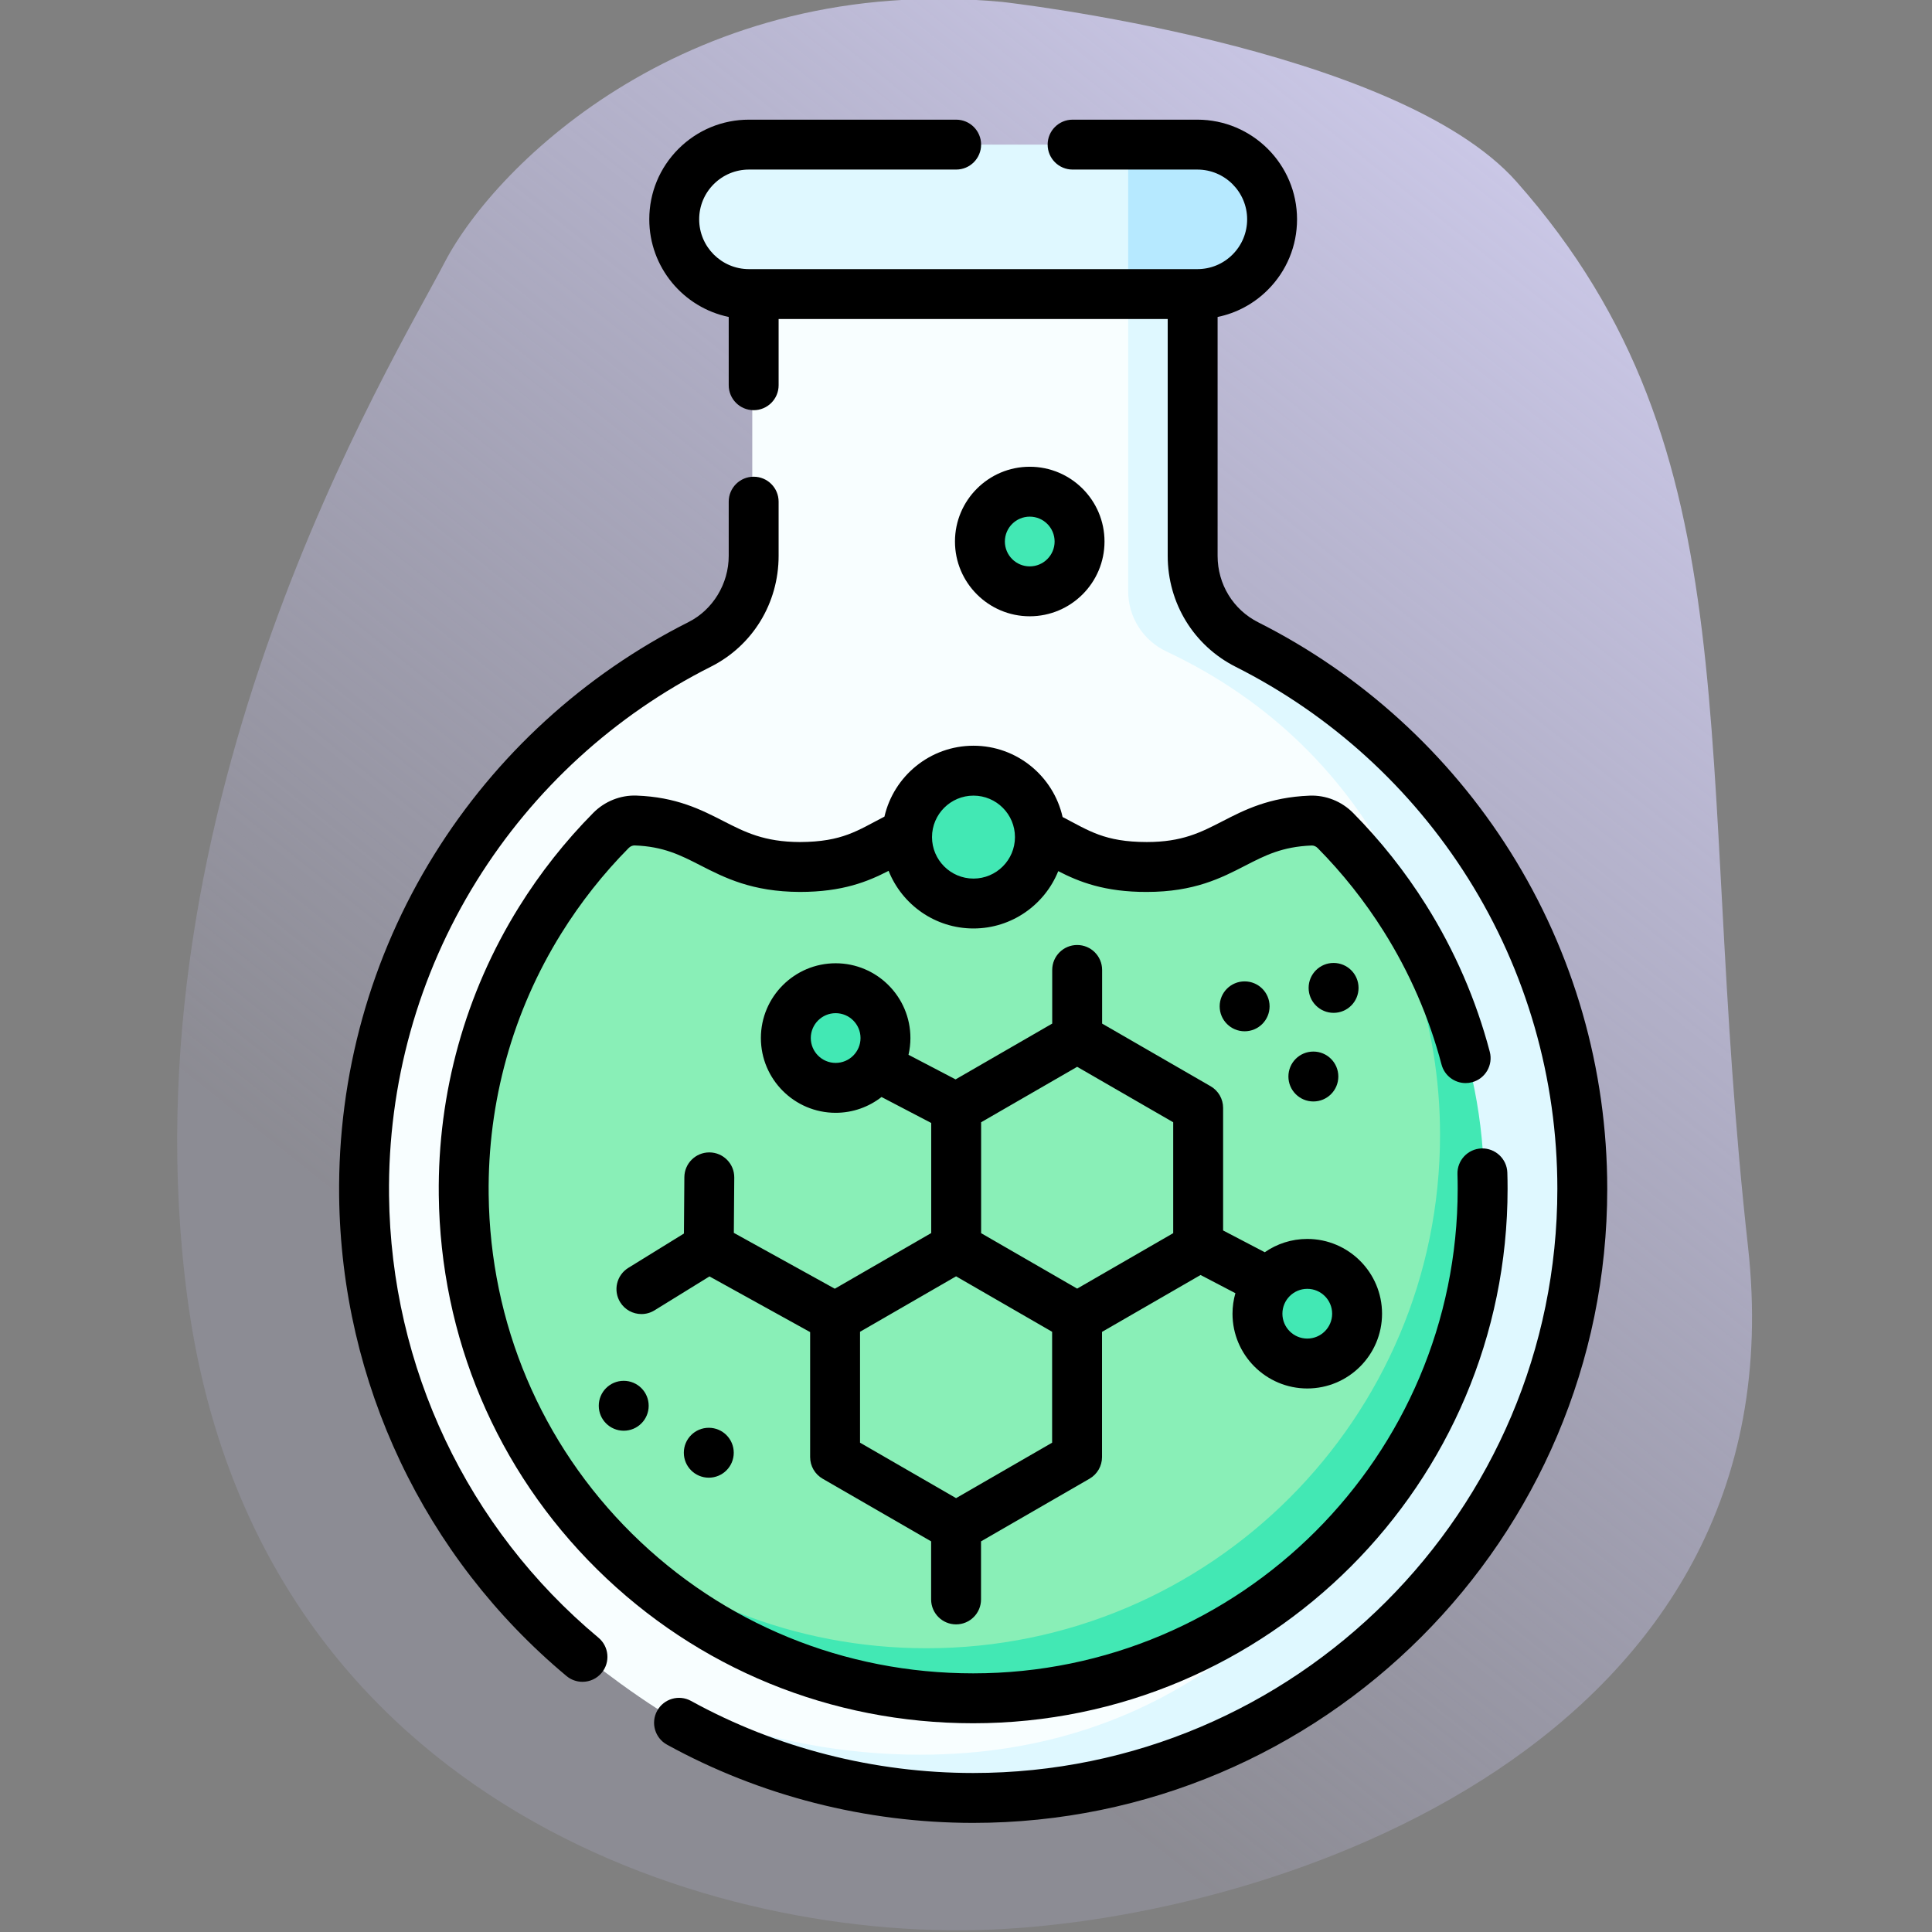 <svg xmlns:inkscape="http://www.inkscape.org/namespaces/inkscape" xmlns:sodipodi="http://sodipodi.sourceforge.net/DTD/sodipodi-0.dtd" xmlns:xlink="http://www.w3.org/1999/xlink" xmlns="http://www.w3.org/2000/svg" xmlns:svg="http://www.w3.org/2000/svg" id="Capa_1" height="100" viewBox="0 0 100 100" width="100" sodipodi:docname="5.4 .svg" inkscape:version="1.3.2 (091e20e, 2023-11-25, custom)"><rect x="0" y="0" width="100" height="100" fill="#808080" stroke="none"/><defs id="defs20"><linearGradient id="linearGradient2" inkscape:collect="always"><stop style="stop-color:#c3c0ea;stop-opacity:0.182;" offset="0.239" id="stop3"></stop><stop style="stop-color:#cfccec;stop-opacity:1;" offset="1" id="stop2"></stop></linearGradient><linearGradient inkscape:collect="always" xlink:href="#linearGradient2" id="linearGradient3" x1="216.813" y1="306.215" x2="295.727" y2="207.279" gradientUnits="userSpaceOnUse"></linearGradient></defs><g id="g21" transform="matrix(0.883,0,0,0.883,-175.606,-175.704)"><path style="fill:url(#linearGradient3);fill-rule:evenodd;stroke-width:0.756;stroke-linecap:round;stroke-linejoin:round" d="m 257.646,199.1 c -18.296,-1.722 -29.704,9.471 -32.717,15.282 -3.013,5.812 -18.941,31.641 -15.067,60.699 3.874,29.058 29.919,37.668 46.923,37.022 17.004,-0.646 47.784,-10.977 44.555,-40.035 -3.229,-29.058 0.544,-46.469 -13.56,-62.42 -7.049,-7.973 -30.134,-10.547 -30.134,-10.547 z" id="path20" sodipodi:nodetypes="cssssac"></path><g id="g20" transform="matrix(0.195,0,0,0.195,206,206)"><g id="g10"><path d="M 189.594,136.768 V 43.037 h 123.078 l 1.71,93.733 c 0,7.752 4.486,14.796 11.501,18.095 62.986,29.623 106.118,94.001 105.211,168.422 -1.227,100.738 -74.255,175.089 -175.001,175.089 -27.84,0 -53.831,0.224 -77.469,-10.87 C 162.307,479.848 148.25,469.147 133.637,457.665 96.168,424.068 72.594,375.287 72.594,321 c 0,-73.436 43.141,-136.79 105.459,-166.117 7.029,-3.308 11.541,-10.346 11.541,-18.115 z" fill="#f8feff" id="path1"></path><path d="m 376.08,182.177 c -12.612,-10.91 -26.721,-20.136 -41.986,-27.317 -7.01,-3.29 -11.5,-10.34 -11.5,-18.09 V 52.5 l -9.757,-5.09 -10.243,5.09 v 89.27 c 0,7.75 4.49,14.8 11.5,18.09 62.99,29.63 90.852,92.114 89.952,166.534 -10e-4,0.098 0.001,-0.098 0,0 -0.27,19.518 -3.219,39.669 -11.397,57.392 -29.057,62.965 -78.565,107.714 -152.555,107.714 -23.162,0 -45.316,-4.299 -65.719,-12.131 -0.564,1.712 -1.256,3.351 -2.091,4.902 25.124,12.924 53.61,20.228 83.811,20.228 11.959,0 23.642,-1.147 34.957,-3.315 -0.036,0.011 -0.071,0.023 -0.107,0.035 158.218,-33.177 195.441,-224.063 85.135,-319.042 z" fill="#dff8ff" id="path2"></path><path d="m 143.578,216.625 c 0.975,-1.06 2.378,-1.633 3.818,-1.597 25.472,0.645 26.239,11.972 53.202,11.972 27.752,0 27.752,-12 55.503,-12 27.748,0 27.748,12 55.496,12 26.96,0 27.726,-11.327 53.196,-11.971 1.123,-0.028 2.225,0.314 3.118,0.97 0,0 0.36,0.417 0.574,0.65 25.156,27.353 35.674,63.755 35.674,103.819 0,84.776 -63.289,147.083 -148.064,147.083 -33.75,0 -63.845,-5.649 -89.183,-24.11 -9.893,-7.208 -20.003,-13.863 -27.91,-23.181 -22.709,-26.762 -36.407,-61.411 -36.407,-99.259 -0.001,-40.064 15.827,-77.022 40.983,-104.376 z" fill="#89efb7" id="path3"></path><path d="m 138.564,419.74 c 28.16,33.49 70.36,54.76 117.53,54.76 84.78,0 153.5,-68.72 153.5,-153.5 0,-40.06 -15.83,-77.02 -40.98,-104.37 -0.23,-0.24 -0.47,-0.46 -0.74,-0.65 17.78,25.22 28.47,56.13 28.47,89.15 0,85.25 -69.12,154.37 -154.38,154.37 -39.78,0 -76.04,-15.04 -103.4,-39.76 z" fill="#42e8b4" id="path4"></path><path d="m 188.594,52.5 h 114 l 21,-3.353 c 12.426,0 19.794,-6.72 19.794,-19.147 0,-12.426 -7.367,-20.156 -19.794,-20.156 l -21,-2.344 h -114 c -12.426,0 -22.5,10.074 -22.5,22.5 0,12.426 10.074,22.5 22.5,22.5 z" fill="#dff8ff" id="path5"></path><path d="m 302.594,7.5 v 45 h 21 c 12.43,0 22.5,-10.07 22.5,-22.5 0,-6.22 -2.52,-11.84 -6.59,-15.91 -4.07,-4.07 -9.69,-6.59 -15.91,-6.59 z" fill="#b6e9ff" id="path6"></path><g fill="#42e8b4" id="g9"><circle cx="256.094" cy="218" r="20" id="circle6"></circle><circle cx="273.003" cy="126.808" r="15" id="circle7"></circle><circle cx="214.594" cy="276.5" r="15" id="circle8"></circle><circle cx="356.594" cy="359.5" r="15" id="circle9"></circle></g></g><g id="g19"><path d="M 143.361,456.332 C 103.942,423.435 80.996,375.006 80.406,323.463 c -0.39,-33.564 8.715,-66.286 26.329,-94.628 17.129,-27.562 41.478,-49.83 70.411,-64.395 12.564,-6.32 20.369,-19.088 20.369,-33.32 v -16.29 c 0,-4.142 -3.357,-7.5 -7.5,-7.5 -4.143,0 -7.5,3.358 -7.5,7.5 v 16.29 c 0,8.4 -4.753,16.22 -12.111,19.921 -31.401,15.807 -57.823,39.97 -76.409,69.876 -19.125,30.773 -29.011,66.293 -28.588,102.719 0.641,55.936 25.551,108.5 68.343,144.212 1.403,1.17 3.107,1.742 4.802,1.742 2.147,0 4.278,-0.917 5.762,-2.694 2.653,-3.181 2.227,-7.91 -0.953,-10.564 z" id="path10"></path><path d="M 417.476,220.081 C 398.94,190.601 372.731,166.745 341.68,151.093 334.153,147.299 329.476,139.646 329.476,131.12 V 59.31 c 5.683,-1.167 10.908,-3.963 15.109,-8.164 5.656,-5.669 8.771,-13.194 8.771,-21.187 0,-16.52 -13.444,-29.96 -29.971,-29.96 h -37.5 c -4.143,0 -7.5,3.358 -7.5,7.5 0,4.142 3.357,7.5 7.5,7.5 h 37.5 c 8.255,0 14.971,6.711 14.971,14.96 0,3.993 -1.56,7.755 -4.383,10.586 -2.827,2.827 -6.588,4.384 -10.588,4.384 H 188.606 c -8.255,0 -14.971,-6.716 -14.971,-14.97 0,-3.994 1.557,-7.75 4.377,-10.57 2.838,-2.831 6.601,-4.39 10.594,-4.39 h 62.279 c 4.143,0 7.5,-3.358 7.5,-7.5 0,-4.142 -3.357,-7.5 -7.5,-7.5 h -62.279 c -7.993,0 -15.518,3.115 -21.194,8.777 -5.659,5.661 -8.776,13.184 -8.776,21.183 0,14.439 10.264,26.525 23.88,29.347 V 79.83 c 0,4.142 3.357,7.5 7.5,7.5 4.143,0 7.5,-3.358 7.5,-7.5 v -19.9 h 116.961 v 71.19 c 0,14.223 7.837,27.009 20.453,33.367 28.612,14.423 52.766,36.408 69.849,63.578 17.551,27.914 26.828,60.185 26.828,93.325 0,96.832 -78.778,175.61 -175.61,175.61 -29.725,0 -59.05,-7.49 -84.805,-21.661 -3.628,-1.998 -8.188,-0.674 -10.187,2.956 -1.996,3.629 -0.673,8.189 2.956,10.187 27.963,15.385 59.789,23.518 92.035,23.518 105.103,0 190.61,-85.507 190.61,-190.61 0,-35.969 -10.073,-71.001 -29.13,-101.309 z" id="path11"></path><path d="m 229.331,209.507 c -8.049,4.137 -12.56,7.584 -25.407,7.643 -10.771,-0.04 -16.488,-2.965 -23.108,-6.352 -6.589,-3.371 -14.058,-7.191 -26.039,-7.613 -4.793,-0.171 -9.538,1.72 -12.98,5.198 -8.443,8.527 -15.966,18.061 -22.36,28.336 -16.11,25.908 -24.438,55.843 -24.079,86.567 0.492,42.69 17.392,82.639 47.588,112.489 30.207,29.841 70.356,46.274 113.051,46.274 88.583,0 160.65,-72.072 160.65,-160.66 0,-1.741 -0.024,-3.338 -0.074,-4.883 -0.133,-4.14 -3.642,-7.377 -7.738,-7.253 -4.141,0.134 -7.388,3.599 -7.254,7.739 0.045,1.381 0.066,2.82 0.066,4.397 0,80.317 -65.339,145.66 -145.65,145.66 -38.723,0 -75.128,-14.896 -102.508,-41.944 -27.367,-27.054 -42.686,-63.276 -43.133,-101.993 -0.324,-27.861 7.221,-54.997 21.818,-78.47 5.802,-9.325 12.625,-17.973 20.282,-25.706 0.495,-0.499 1.169,-0.784 1.786,-0.761 8.655,0.305 13.793,2.933 19.743,5.977 7.279,3.724 15.528,7.944 29.911,7.998 12.856,0 20.426,-3.112 26.681,-6.338 4.045,10.137 13.955,17.321 25.517,17.321 11.529,0 21.415,-7.143 25.482,-17.233 6.2,3.203 13.959,6.293 26.636,6.25 14.232,0 22.377,-4.194 29.564,-7.896 5.953,-3.065 11.094,-5.713 19.977,-6.06 0.634,-0.024 1.297,0.252 1.799,0.759 7.498,7.583 14.181,16.014 19.863,25.059 7.799,12.403 13.646,25.864 17.378,40.011 0.888,3.364 3.925,5.588 7.247,5.588 0.633,0 1.277,-0.081 1.918,-0.25 4.005,-1.057 6.396,-5.16 5.339,-9.166 -4.121,-15.617 -10.575,-30.478 -19.182,-44.166 -6.263,-9.969 -13.63,-19.262 -21.9,-27.626 -3.459,-3.495 -8.211,-5.387 -13.053,-5.198 -12.202,0.477 -19.667,4.321 -26.253,7.713 -6.491,3.343 -12.098,6.231 -22.711,6.231 -12.725,-0.017 -17.418,-3.425 -25.313,-7.521 -2.759,-12.25 -13.72,-21.431 -26.791,-21.431 -13.028,0 -23.959,9.121 -26.763,21.31 z m 26.763,-6.31 c 6.875,0 12.468,5.593 12.468,12.468 0,6.875 -5.593,12.468 -12.468,12.468 -6.875,0 -12.468,-5.593 -12.468,-12.468 0,-6.875 5.593,-12.468 12.468,-12.468 z" id="path12"></path><path d="m 273.003,149.284 c 12.394,0 22.477,-10.083 22.477,-22.476 0,-12.394 -10.083,-22.476 -22.477,-22.476 -12.394,0 -22.476,10.083 -22.476,22.476 0,12.393 10.082,22.476 22.476,22.476 z m 0,-29.952 c 4.123,0 7.477,3.354 7.477,7.476 0,4.122 -3.354,7.476 -7.477,7.476 -4.122,0 -7.476,-3.354 -7.476,-7.476 0,-4.122 3.354,-7.476 7.476,-7.476 z" id="path13"></path><path d="m 356.432,381.41 c 12.394,0 22.477,-10.083 22.477,-22.476 0,-12.393 -10.083,-22.476 -22.477,-22.476 -4.742,0 -9.143,1.48 -12.773,3.997 l -12.527,-6.546 v -36.855 c 0,-2.68 -1.43,-5.155 -3.75,-6.495 L 294.76,271.725 V 255.6 c 0,-4.142 -3.357,-7.5 -7.5,-7.5 -4.143,0 -7.5,3.358 -7.5,7.5 v 16.125 l -29.052,16.773 -14.148,-7.393 c 0.373,-1.621 0.576,-3.306 0.576,-5.038 0,-12.394 -10.082,-22.476 -22.476,-22.476 -12.394,0 -22.476,10.083 -22.476,22.476 0,12.393 10.082,22.476 22.476,22.476 5.196,0 9.981,-1.777 13.792,-4.748 l 14.934,7.804 v 33.094 l -28.979,16.731 -30.354,-16.789 0.127,-16.632 c 0.031,-4.142 -3.301,-7.525 -7.443,-7.557 -0.02,0 -0.038,0 -0.058,0 -4.115,0 -7.468,3.32 -7.499,7.443 l -0.129,16.947 -16.721,10.322 c -3.524,2.176 -4.618,6.797 -2.442,10.321 1.418,2.297 3.874,3.562 6.389,3.562 1.344,0 2.705,-0.361 3.933,-1.119 l 16.518,-10.196 30.259,16.736 v 37.576 c 0,2.68 1.43,5.155 3.75,6.495 l 32.621,18.834 v 17.458 c 0,4.142 3.357,7.5 7.5,7.5 4.143,0 7.5,-3.358 7.5,-7.5 v -17.458 l 32.622,-18.834 c 2.32,-1.34 3.75,-3.815 3.75,-6.495 v -37.637 l 29.626,-17.104 10.468,5.47 c -0.561,1.962 -0.868,4.03 -0.868,6.169 10e-4,12.392 10.083,22.474 22.476,22.474 z m 0,-29.952 c 4.123,0 7.477,3.354 7.477,7.476 0,4.122 -3.354,7.476 -7.477,7.476 -4.122,0 -7.476,-3.354 -7.476,-7.476 0,-4.122 3.354,-7.476 7.476,-7.476 z M 214.661,283.543 c -4.122,0 -7.476,-3.354 -7.476,-7.476 0,-4.122 3.354,-7.476 7.476,-7.476 4.122,0 7.476,3.354 7.476,7.476 0,4.122 -3.354,7.476 -7.476,7.476 z m 65.07,114.164 -28.872,16.669 -28.871,-16.669 v -33.338 l 28.871,-16.669 28.872,16.669 z m 36.401,-62.983 -28.872,16.669 -28.872,-16.669 v -33.338 l 28.872,-16.669 28.872,16.669 z" id="path14"></path><path d="m 176.516,393.227 c -4.143,0 -7.495,3.358 -7.495,7.5 0,4.142 3.363,7.5 7.506,7.5 4.143,0 7.5,-3.358 7.5,-7.5 0,-4.142 -3.357,-7.5 -7.5,-7.5 z" id="path15"></path><path d="m 150.955,379.109 h -0.01 c -4.143,0 -7.495,3.358 -7.495,7.5 0,4.142 3.362,7.5 7.505,7.5 4.143,0 7.5,-3.358 7.5,-7.5 0,-4.142 -3.358,-7.5 -7.5,-7.5 z" id="path16"></path><path d="m 337.603,274.038 c 4.143,0 7.5,-3.358 7.5,-7.5 0,-4.142 -3.357,-7.5 -7.5,-7.5 h -0.011 c -4.143,0 -7.495,3.358 -7.495,7.5 0,4.142 3.363,7.5 7.506,7.5 z" id="path17"></path><path d="m 364.345,268.496 c 4.143,0 7.5,-3.358 7.5,-7.5 0,-4.142 -3.357,-7.5 -7.5,-7.5 h -0.011 c -4.143,0 -7.495,3.358 -7.495,7.5 0,4.142 3.364,7.5 7.506,7.5 z" id="path18"></path><path d="m 350.761,287.634 c 0,4.142 3.363,7.5 7.506,7.5 4.143,0 7.5,-3.358 7.5,-7.5 0,-4.142 -3.357,-7.5 -7.5,-7.5 h -0.011 c -4.142,0 -7.495,3.357 -7.495,7.5 z" id="path19"></path></g></g></g></svg>